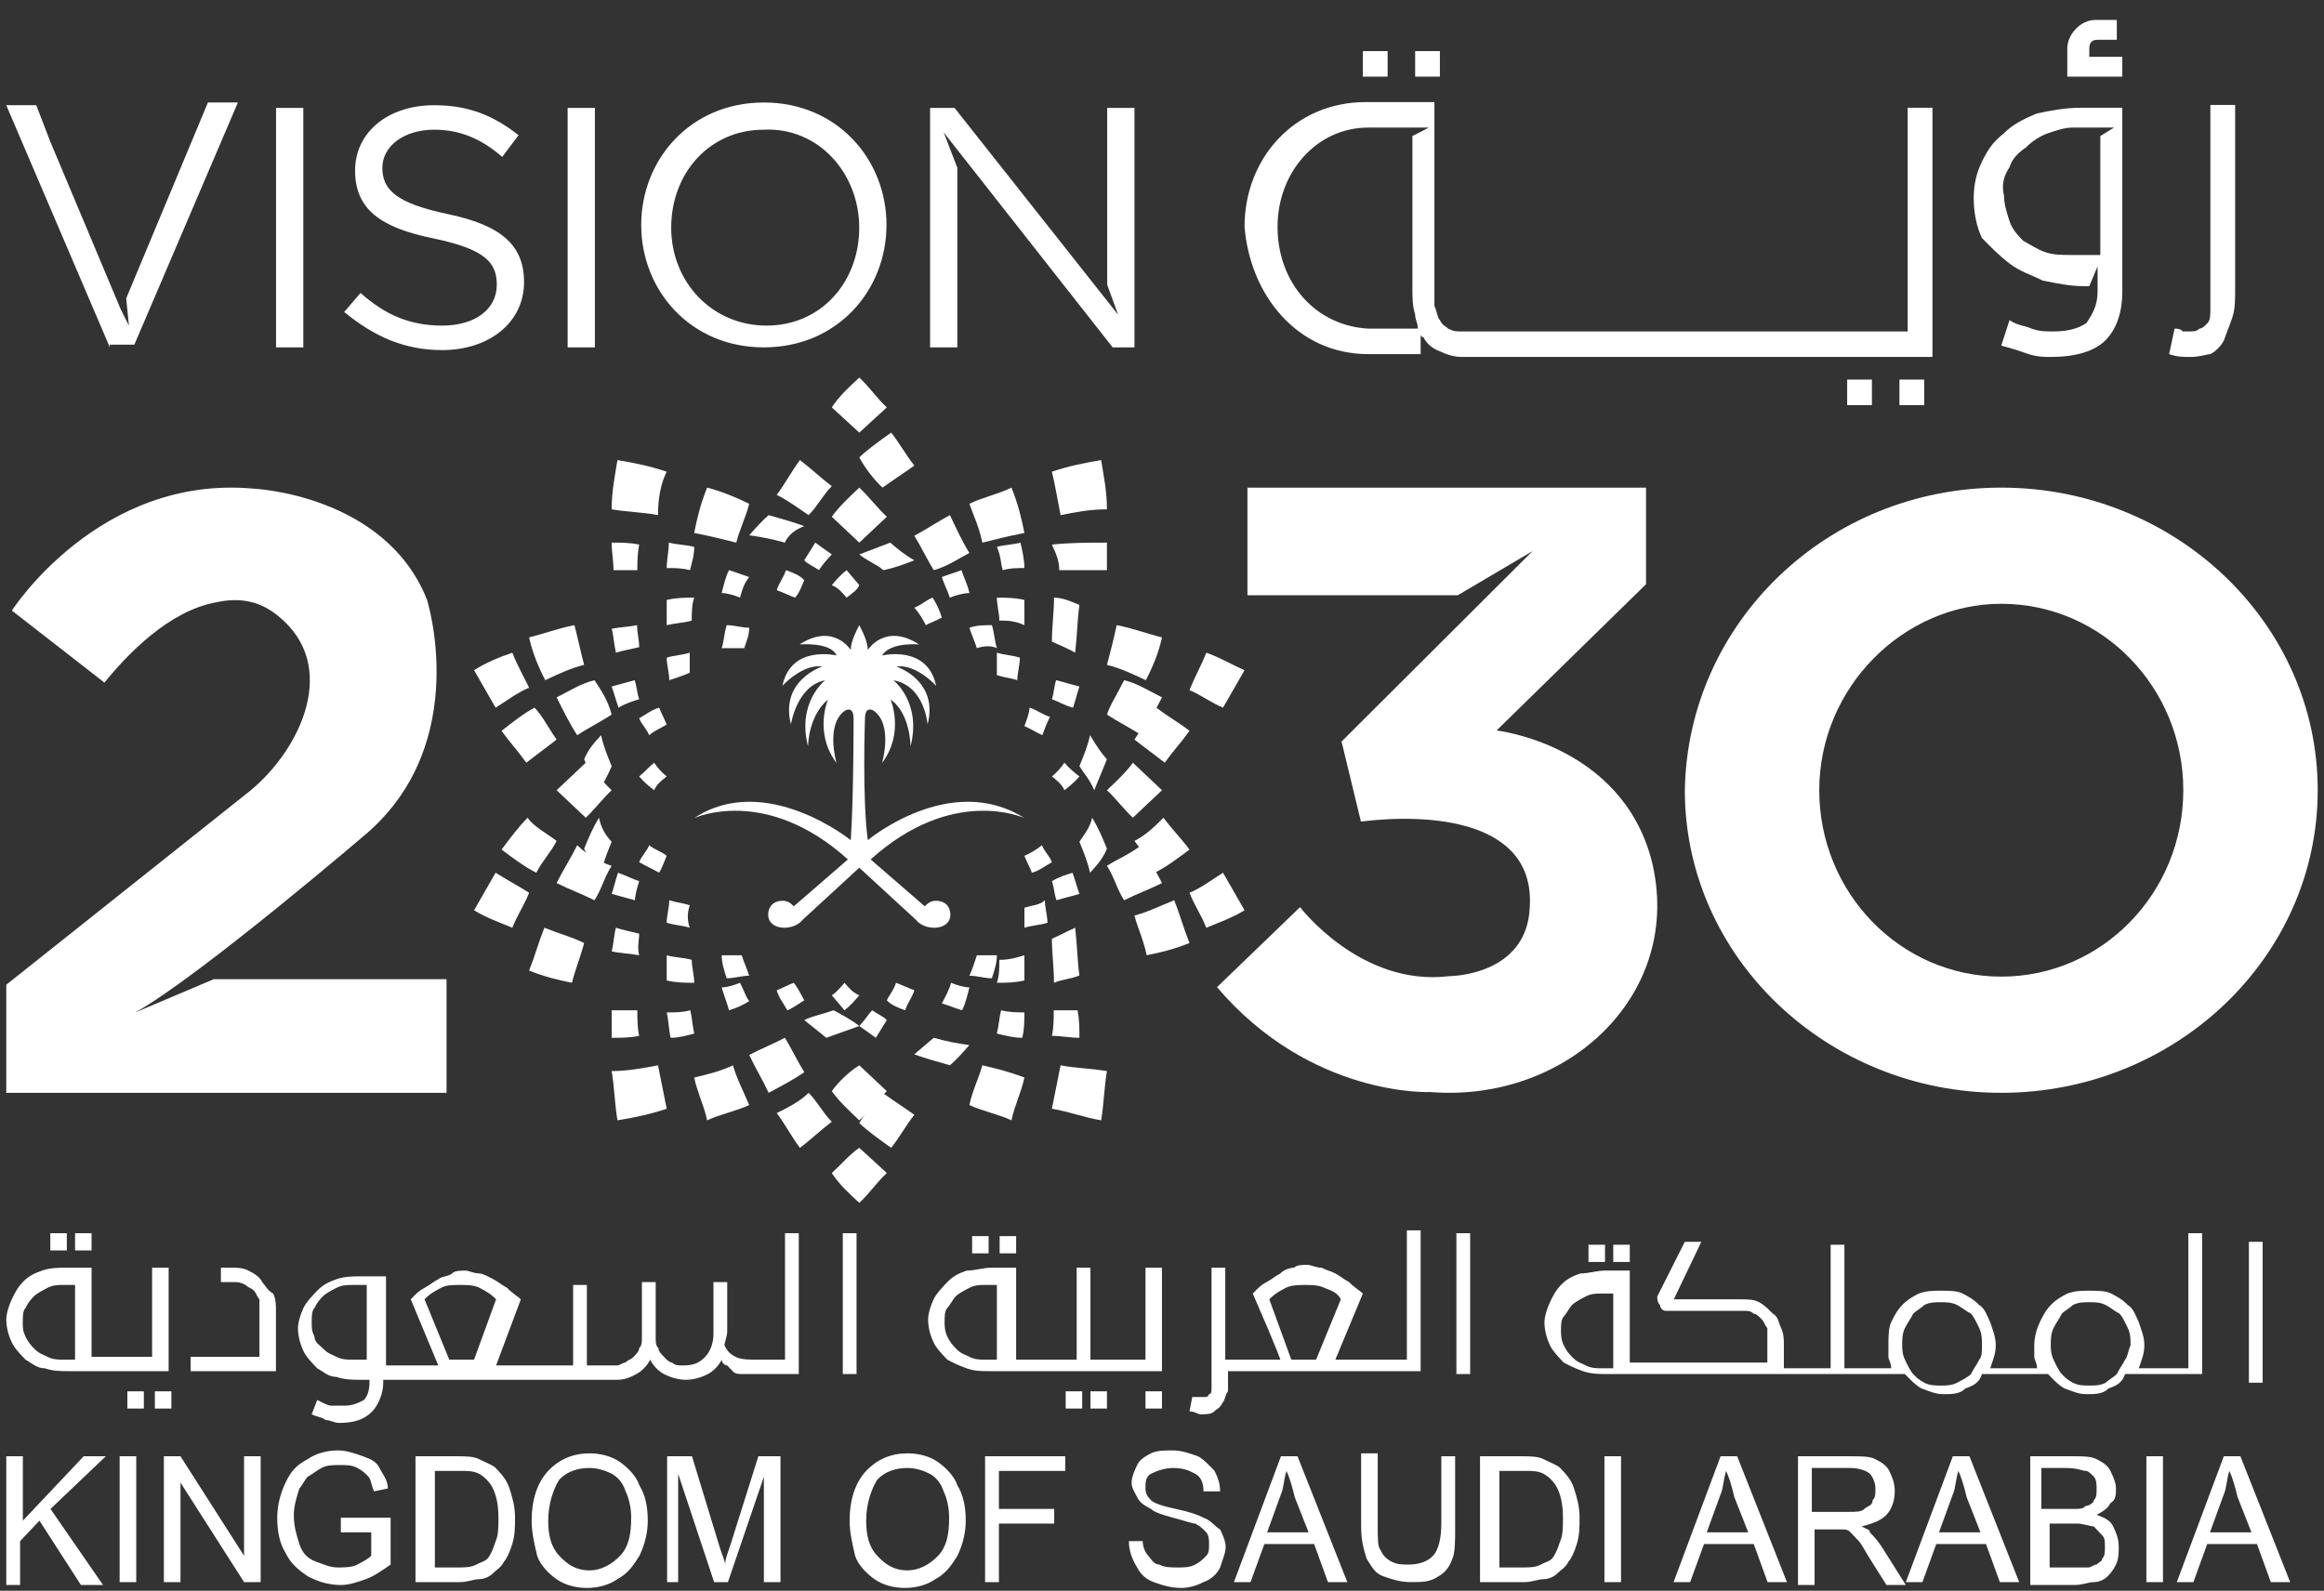 <svg width="111" height="76" viewBox="0 0 111 76" fill="none" xmlns="http://www.w3.org/2000/svg">
<rect x="0" y="0" width="111" height="76" fill="#333333" stroke="none"/>
<path fill-rule="evenodd" clip-rule="evenodd" d="M37.486 49.582C36.868 49.911 36.404 50.075 35.786 50.403C36.095 51.061 36.404 51.553 36.713 52.211C37.332 51.882 37.95 51.553 38.414 51.225C38.105 50.732 37.796 50.075 37.486 49.582Z" fill="white"/>
<path fill-rule="evenodd" clip-rule="evenodd" d="M4.988 32.613L0.568 29.171C0.568 29.171 4.72 22.682 12.086 23.344C12.086 23.344 18.381 23.609 20.391 28.641C20.391 28.641 22.534 35.394 17.578 39.764C17.578 39.764 9.542 46.649 6.461 48.371L10.211 46.782H21.328V52.211H0.3V47.047L11.952 37.778C14.363 35.791 16.238 31.819 13.292 29.435C12.488 28.773 11.551 28.509 10.345 28.773C8.068 29.171 6.059 31.289 4.988 32.613Z" fill="white"/>
<path fill-rule="evenodd" clip-rule="evenodd" d="M59.581 28.439V23.297H78.618V27.912L71.479 34.901C71.479 34.901 77.428 35.56 78.882 41.098C80.469 47.427 74.916 52.702 68.306 52.174C68.306 52.174 62.622 52.438 58.127 47.164L62.093 43.34C62.093 43.34 65.001 47.164 69.232 46.636C69.232 46.636 72.933 46.636 73.066 43.34C73.33 39.12 68.174 38.856 65.001 39.252L64.076 35.428L73.198 26.33L69.628 28.439H59.581Z" fill="white"/>
<path fill-rule="evenodd" clip-rule="evenodd" d="M95.586 23.297C103.879 23.297 110.7 29.751 110.7 37.754C110.7 45.757 103.879 52.211 95.586 52.211C87.294 52.211 80.472 45.757 80.472 37.754C80.606 29.751 87.294 23.297 95.586 23.297ZM95.586 28.847C100.401 28.847 104.28 32.849 104.28 37.754C104.28 42.659 100.401 46.66 95.586 46.66C90.771 46.66 86.892 42.659 86.892 37.754C86.892 32.849 90.905 28.847 95.586 28.847Z" fill="white"/>
<path fill-rule="evenodd" clip-rule="evenodd" d="M41.042 25.925C41.535 25.462 41.864 25.152 42.357 24.689C41.864 24.225 41.535 23.761 41.042 23.297C40.549 23.761 40.057 24.225 39.728 24.689C40.057 24.998 40.549 25.462 41.042 25.925Z" fill="white"/>
<path fill-rule="evenodd" clip-rule="evenodd" d="M41.042 20.669C41.52 20.23 41.879 19.902 42.357 19.464C41.879 19.026 41.52 18.478 41.042 18.04C40.564 18.478 40.087 18.916 39.728 19.464C40.206 19.902 40.564 20.23 41.042 20.669Z" fill="white"/>
<path fill-rule="evenodd" clip-rule="evenodd" d="M42.15 23.297C42.703 22.902 43.118 22.639 43.671 22.245C43.256 21.719 42.98 21.194 42.565 20.668C42.011 21.062 41.458 21.456 41.043 21.851C41.319 22.377 41.734 22.902 42.15 23.297Z" fill="white"/>
<path fill-rule="evenodd" clip-rule="evenodd" d="M45.362 28.553C45.268 28.225 45.08 27.896 44.986 27.568C45.268 27.458 45.644 27.349 45.925 27.239C46.019 27.568 46.207 27.896 46.301 28.334C46.019 28.334 45.644 28.444 45.362 28.553Z" fill="white"/>
<path fill-rule="evenodd" clip-rule="evenodd" d="M44.218 29.868C44.108 29.629 43.889 29.271 43.67 29.032C43.999 28.912 44.218 28.673 44.547 28.554C44.766 28.912 44.875 29.151 44.985 29.509C44.766 29.629 44.437 29.748 44.218 29.868Z" fill="white"/>
<path fill-rule="evenodd" clip-rule="evenodd" d="M44.598 27.239C44.289 26.747 43.98 26.089 43.67 25.596C44.289 25.268 44.753 24.939 45.371 24.611C45.681 25.268 45.99 25.925 46.299 26.418C45.681 26.747 45.217 27.075 44.598 27.239Z" fill="white"/>
<path fill-rule="evenodd" clip-rule="evenodd" d="M42.193 27.24C41.864 26.958 41.371 26.77 41.043 26.489C41.536 26.301 42.028 26.113 42.521 25.925C42.85 26.207 43.178 26.489 43.671 26.77C43.178 26.958 42.686 27.146 42.193 27.24Z" fill="white"/>
<path fill-rule="evenodd" clip-rule="evenodd" d="M38.621 24.611C39.036 24.196 39.313 23.643 39.728 23.227C39.175 22.812 38.76 22.398 38.206 21.982C37.791 22.536 37.514 23.089 37.099 23.643C37.653 23.919 38.206 24.334 38.621 24.611Z" fill="white"/>
<path fill-rule="evenodd" clip-rule="evenodd" d="M41.042 50.897C41.535 51.36 41.864 51.67 42.357 52.133C41.864 52.597 41.535 53.061 41.042 53.525C40.549 53.061 40.057 52.597 39.728 52.133C40.057 51.67 40.549 51.206 41.042 50.897Z" fill="white"/>
<path fill-rule="evenodd" clip-rule="evenodd" d="M41.042 54.839C41.52 55.277 41.879 55.606 42.357 56.044C41.879 56.482 41.52 57.03 41.042 57.468C40.564 57.03 40.087 56.592 39.728 56.044C40.206 55.606 40.564 55.168 41.042 54.839Z" fill="white"/>
<path fill-rule="evenodd" clip-rule="evenodd" d="M42.15 52.211C42.703 52.605 43.118 52.868 43.671 53.262C43.256 53.788 42.98 54.314 42.565 54.84C42.011 54.445 41.458 54.051 41.043 53.657C41.319 53.131 41.734 52.737 42.15 52.211Z" fill="white"/>
<path fill-rule="evenodd" clip-rule="evenodd" d="M38.621 52.211C39.036 52.626 39.313 53.179 39.728 53.594C39.175 54.009 38.76 54.424 38.206 54.84C37.791 54.286 37.514 53.733 37.099 53.179C37.653 52.903 38.206 52.626 38.621 52.211Z" fill="white"/>
<path fill-rule="evenodd" clip-rule="evenodd" d="M47.894 27.24C48.27 27.139 48.552 27.139 48.927 27.139C48.927 26.734 48.833 26.33 48.739 25.925C48.364 26.026 47.988 26.026 47.613 26.128C47.8 26.532 47.8 26.936 47.894 27.24Z" fill="white"/>
<path fill-rule="evenodd" clip-rule="evenodd" d="M50.656 24.611C51.348 24.473 52.04 24.334 52.87 24.334C52.87 23.504 52.731 22.812 52.593 21.982C51.763 22.121 51.071 22.259 50.241 22.536C50.38 23.089 50.518 23.919 50.656 24.611Z" fill="white"/>
<path fill-rule="evenodd" clip-rule="evenodd" d="M50.592 27.24H52.87V25.925C51.994 25.925 51.117 25.925 50.241 26.019C50.416 26.395 50.592 26.77 50.592 27.24Z" fill="white"/>
<path fill-rule="evenodd" clip-rule="evenodd" d="M50.241 30.657C50.241 29.956 50.342 29.255 50.342 28.554C50.747 28.554 51.151 28.729 51.556 28.904C51.454 29.605 51.454 30.306 51.353 31.182C51.05 31.007 50.646 30.832 50.241 30.657Z" fill="white"/>
<path fill-rule="evenodd" clip-rule="evenodd" d="M47.732 29.649C47.732 29.32 47.613 28.882 47.613 28.554C48.091 28.554 48.449 28.554 48.927 28.663V29.868C48.449 29.649 48.091 29.649 47.732 29.649Z" fill="white"/>
<path fill-rule="evenodd" clip-rule="evenodd" d="M46.658 30.968C46.539 30.601 46.419 30.357 46.3 29.99C46.658 29.868 47.017 29.868 47.375 29.868C47.495 30.235 47.495 30.601 47.614 30.968C47.375 30.846 47.017 30.846 46.658 30.968Z" fill="white"/>
<path fill-rule="evenodd" clip-rule="evenodd" d="M46.919 25.925C47.537 25.771 48.156 25.616 48.929 25.462C48.774 24.689 48.619 24.07 48.31 23.297C47.692 23.606 46.919 23.761 46.3 24.07C46.455 24.534 46.764 25.152 46.919 25.925Z" fill="white"/>
<path fill-rule="evenodd" clip-rule="evenodd" d="M32.971 48.268C33.065 48.672 33.065 48.976 33.158 49.38C32.783 49.481 32.407 49.582 32.032 49.582C31.938 49.178 31.938 48.774 31.844 48.369C32.314 48.369 32.595 48.369 32.971 48.268Z" fill="white"/>
<path fill-rule="evenodd" clip-rule="evenodd" d="M33.039 45.859C33.039 46.187 33.158 46.625 33.158 46.954C32.681 46.954 32.322 46.954 31.844 46.844V45.64C32.203 45.749 32.681 45.749 33.039 45.859Z" fill="white"/>
<path fill-rule="evenodd" clip-rule="evenodd" d="M31.428 50.897C31.567 51.588 31.705 52.28 31.843 52.972C31.013 53.248 30.321 53.387 29.491 53.525C29.353 52.695 29.353 52.003 29.215 51.173C29.906 51.173 30.736 51.035 31.428 50.897Z" fill="white"/>
<path fill-rule="evenodd" clip-rule="evenodd" d="M35.011 50.897C35.166 51.481 35.475 52.065 35.784 52.795C35.166 53.087 34.393 53.233 33.774 53.525C33.62 52.795 33.31 52.211 33.156 51.481C33.774 51.335 34.393 51.188 35.011 50.897Z" fill="white"/>
<path fill-rule="evenodd" clip-rule="evenodd" d="M39.816 48.268C39.291 48.456 38.765 48.55 38.414 48.737C38.765 49.019 39.115 49.301 39.466 49.582C39.991 49.395 40.517 49.207 41.043 49.019C40.692 48.737 40.167 48.456 39.816 48.268Z" fill="white"/>
<path fill-rule="evenodd" clip-rule="evenodd" d="M37.908 46.954C37.605 47.073 37.403 47.193 37.099 47.312C37.2 47.67 37.403 47.909 37.605 48.268C37.908 48.148 38.211 47.909 38.414 47.79C38.211 47.431 38.11 47.193 37.908 46.954Z" fill="white"/>
<path fill-rule="evenodd" clip-rule="evenodd" d="M35.346 46.954C35.083 47.063 34.733 47.173 34.47 47.173C34.557 47.501 34.733 47.939 34.82 48.268C35.171 48.158 35.434 48.049 35.784 47.83C35.609 47.611 35.521 47.282 35.346 46.954Z" fill="white"/>
<path fill-rule="evenodd" clip-rule="evenodd" d="M35.426 45.639H34.47C34.47 46.006 34.589 46.372 34.709 46.739C35.067 46.739 35.426 46.617 35.784 46.617C35.664 46.25 35.545 46.006 35.426 45.639Z" fill="white"/>
<path fill-rule="evenodd" clip-rule="evenodd" d="M30.441 48.268C30.441 48.644 30.441 49.113 30.529 49.489C30.091 49.582 29.653 49.582 29.215 49.582V48.268C29.653 48.268 30.003 48.268 30.441 48.268Z" fill="white"/>
<path fill-rule="evenodd" clip-rule="evenodd" d="M52.871 34.14C53.364 34.468 54.021 34.797 54.514 35.126C54.843 34.468 55.171 33.976 55.5 33.319C54.843 32.99 54.35 32.661 53.693 32.497C53.364 33.154 53.035 33.647 52.871 34.14Z" fill="white"/>
<path fill-rule="evenodd" clip-rule="evenodd" d="M47.613 32.257C47.979 32.377 48.224 32.377 48.59 32.496C48.59 32.138 48.712 31.779 48.712 31.421C48.346 31.302 47.979 31.302 47.613 31.182V32.257Z" fill="white"/>
<path fill-rule="evenodd" clip-rule="evenodd" d="M50.241 33.407C50.544 33.508 50.848 33.71 51.252 33.811C51.353 33.508 51.454 33.103 51.556 32.8C51.151 32.699 50.848 32.598 50.443 32.497C50.342 32.8 50.342 33.103 50.241 33.407Z" fill="white"/>
<path fill-rule="evenodd" clip-rule="evenodd" d="M56.815 32.975C57.386 33.214 57.843 33.572 58.414 33.811C58.757 33.214 59.1 32.616 59.443 32.019C58.872 31.78 58.3 31.422 57.614 31.183C57.386 31.78 57.043 32.377 56.815 32.975Z" fill="white"/>
<path fill-rule="evenodd" clip-rule="evenodd" d="M54.185 35.333C54.711 35.748 55.105 36.025 55.63 36.44C56.025 35.886 56.419 35.471 56.813 34.918C56.288 34.503 55.762 34.226 55.236 33.811C54.842 34.364 54.448 34.918 54.185 35.333Z" fill="white"/>
<path fill-rule="evenodd" clip-rule="evenodd" d="M52.871 31.767C53.49 31.913 54.108 32.205 54.727 32.497C55.036 31.913 55.345 31.182 55.5 30.452C54.881 30.306 54.108 30.014 53.335 29.868C53.18 30.598 53.026 31.182 52.871 31.767Z" fill="white"/>
<path fill-rule="evenodd" clip-rule="evenodd" d="M29.213 41.368C28.885 41.861 28.721 42.518 28.392 43.011C27.735 42.682 27.242 42.518 26.585 42.189C26.913 41.532 27.242 41.039 27.571 40.382C28.064 40.875 28.721 41.204 29.213 41.368Z" fill="white"/>
<path fill-rule="evenodd" clip-rule="evenodd" d="M31.842 37.097C31.603 37.284 31.364 37.472 31.244 37.754C31.005 37.566 30.766 37.378 30.527 37.097C30.766 36.909 31.005 36.627 31.244 36.44C31.364 36.627 31.603 36.909 31.842 37.097Z" fill="white"/>
<path fill-rule="evenodd" clip-rule="evenodd" d="M29.215 40.218C29.013 40.711 28.811 41.204 28.71 41.697C28.406 41.368 28.103 41.04 27.901 40.547C28.103 40.054 28.305 39.561 28.609 39.068C28.71 39.561 28.912 39.89 29.215 40.218Z" fill="white"/>
<path fill-rule="evenodd" clip-rule="evenodd" d="M25.271 42.652C25.043 43.249 24.7 43.727 24.471 44.325C23.9 44.086 23.214 43.847 22.643 43.489C22.985 42.891 23.328 42.294 23.671 41.696C24.243 42.055 24.7 42.294 25.271 42.652Z" fill="white"/>
<path fill-rule="evenodd" clip-rule="evenodd" d="M27.899 45.055C27.753 45.639 27.461 46.37 27.315 46.954C26.585 46.808 26.001 46.662 25.271 46.37C25.563 45.639 25.709 45.055 26.001 44.325C26.731 44.617 27.315 44.763 27.899 45.055Z" fill="white"/>
<path fill-rule="evenodd" clip-rule="evenodd" d="M32.944 43.25C32.577 43.13 32.333 43.13 31.966 43.011C31.966 43.369 31.844 43.728 31.844 44.086C32.211 44.206 32.577 44.206 32.944 44.325C32.821 43.967 32.821 43.608 32.944 43.25Z" fill="white"/>
<path fill-rule="evenodd" clip-rule="evenodd" d="M30.529 44.607C30.125 44.513 29.72 44.419 29.417 44.325C29.316 44.701 29.316 45.076 29.215 45.452C29.619 45.546 30.023 45.546 30.529 45.639C30.428 45.264 30.529 44.889 30.529 44.607Z" fill="white"/>
<path fill-rule="evenodd" clip-rule="evenodd" d="M30.529 42.101C30.226 42 29.821 41.798 29.518 41.697C29.417 42 29.316 42.404 29.215 42.708C29.619 42.809 29.922 42.91 30.327 43.011C30.327 42.809 30.428 42.404 30.529 42.101Z" fill="white"/>
<path fill-rule="evenodd" clip-rule="evenodd" d="M31.842 40.888C31.603 40.686 31.244 40.584 31.005 40.382C30.886 40.686 30.647 40.888 30.527 41.191C30.886 41.393 31.125 41.494 31.483 41.697C31.603 41.494 31.722 41.191 31.842 40.888Z" fill="white"/>
<path fill-rule="evenodd" clip-rule="evenodd" d="M26.585 40.175C26.308 40.728 25.893 41.143 25.616 41.696C25.063 41.42 24.51 41.005 23.956 40.59C24.371 40.036 24.786 39.483 25.201 39.068C25.478 39.483 26.032 39.76 26.585 40.175Z" fill="white"/>
<path fill-rule="evenodd" clip-rule="evenodd" d="M52.871 41.368C53.2 41.861 53.364 42.518 53.693 43.011C54.35 42.682 54.843 42.518 55.5 42.189C55.171 41.532 54.843 41.039 54.514 40.382C53.857 40.875 53.364 41.039 52.871 41.368Z" fill="white"/>
<path fill-rule="evenodd" clip-rule="evenodd" d="M51.556 36.604C51.758 36.933 52.062 37.261 52.264 37.754C52.466 37.261 52.668 36.768 52.87 36.276C52.567 35.947 52.365 35.618 52.062 35.126C51.961 35.618 51.758 36.111 51.556 36.604Z" fill="white"/>
<path fill-rule="evenodd" clip-rule="evenodd" d="M50.241 37.097C50.48 37.284 50.719 37.472 50.839 37.754C51.078 37.566 51.316 37.378 51.556 37.097C51.316 36.909 51.078 36.721 50.839 36.44C50.719 36.627 50.48 36.909 50.241 37.097Z" fill="white"/>
<path fill-rule="evenodd" clip-rule="evenodd" d="M52.871 37.754C53.335 38.192 53.644 38.63 54.108 39.068C54.572 38.63 55.036 38.192 55.5 37.754C55.036 37.316 54.572 36.877 54.108 36.44C53.799 36.877 53.335 37.316 52.871 37.754Z" fill="white"/>
<path fill-rule="evenodd" clip-rule="evenodd" d="M51.556 40.218C51.758 40.711 51.961 41.204 52.062 41.697C52.365 41.368 52.668 41.04 52.87 40.547C52.668 40.054 52.466 39.561 52.163 39.068C52.062 39.561 51.758 39.89 51.556 40.218Z" fill="white"/>
<path fill-rule="evenodd" clip-rule="evenodd" d="M56.815 42.653C57.043 43.25 57.386 43.728 57.614 44.325C58.186 44.086 58.872 43.847 59.443 43.489C59.1 42.892 58.757 42.294 58.414 41.697C57.843 42.055 57.386 42.414 56.815 42.653Z" fill="white"/>
<path fill-rule="evenodd" clip-rule="evenodd" d="M48.929 34.687C49.173 34.797 49.539 35.016 49.784 35.125C49.906 34.797 50.028 34.468 50.15 34.249C49.784 34.14 49.539 33.921 49.173 33.811C49.173 34.03 49.051 34.359 48.929 34.687Z" fill="white"/>
<path fill-rule="evenodd" clip-rule="evenodd" d="M54.185 43.741C54.331 44.325 54.623 44.909 54.769 45.639C55.499 45.493 56.083 45.347 56.813 45.055C56.521 44.325 56.375 43.741 56.083 43.011C55.353 43.303 54.769 43.595 54.185 43.741Z" fill="white"/>
<path fill-rule="evenodd" clip-rule="evenodd" d="M54.185 40.175C54.6 40.728 54.877 41.143 55.153 41.696C55.707 41.42 56.26 41.005 56.813 40.59C56.398 40.036 55.983 39.621 55.568 39.068C55.153 39.483 54.738 39.898 54.185 40.175Z" fill="white"/>
<path fill-rule="evenodd" clip-rule="evenodd" d="M29.213 34.14C28.721 34.468 28.064 34.797 27.571 35.126C27.242 34.633 26.913 33.976 26.585 33.319C27.242 32.99 27.735 32.661 28.392 32.497C28.721 32.99 29.049 33.483 29.213 34.14Z" fill="white"/>
<path fill-rule="evenodd" clip-rule="evenodd" d="M25.271 32.855C24.7 33.094 24.243 33.453 23.671 33.811C23.328 33.214 22.985 32.616 22.643 32.019C23.214 31.66 23.785 31.422 24.471 31.183C24.7 31.78 25.043 32.377 25.271 32.855Z" fill="white"/>
<path fill-rule="evenodd" clip-rule="evenodd" d="M26.585 35.333C26.059 35.748 25.665 36.025 25.139 36.44C24.745 35.886 24.351 35.471 23.956 34.918C24.482 34.503 25.008 34.088 25.533 33.811C25.928 34.226 26.191 34.779 26.585 35.333Z" fill="white"/>
<path fill-rule="evenodd" clip-rule="evenodd" d="M29.213 37.754C28.75 37.316 28.44 36.877 27.977 36.44C27.513 36.877 27.049 37.316 26.585 37.754C27.049 38.192 27.513 38.63 27.977 39.068C28.44 38.63 28.75 38.192 29.213 37.754Z" fill="white"/>
<path fill-rule="evenodd" clip-rule="evenodd" d="M29.215 36.604C29.013 36.111 28.811 35.618 28.71 35.126C28.406 35.454 28.103 35.783 27.901 36.276C28.103 36.768 28.305 37.261 28.609 37.754C28.811 37.425 29.013 37.097 29.215 36.604Z" fill="white"/>
<path fill-rule="evenodd" clip-rule="evenodd" d="M27.899 31.766C27.281 31.912 26.663 32.204 26.044 32.496C25.735 31.912 25.426 31.182 25.271 30.452C25.89 30.306 26.663 30.014 27.436 29.868C27.59 30.452 27.745 31.182 27.899 31.766Z" fill="white"/>
<path fill-rule="evenodd" clip-rule="evenodd" d="M47.815 48.268C47.714 48.672 47.714 48.976 47.613 49.38C48.017 49.481 48.422 49.582 48.826 49.582C48.927 49.178 48.927 48.774 48.927 48.369C48.624 48.369 48.219 48.369 47.815 48.268Z" fill="white"/>
<path fill-rule="evenodd" clip-rule="evenodd" d="M50.241 42.101C50.351 42.404 50.351 42.708 50.46 43.011C50.789 42.91 51.227 42.809 51.556 42.708C51.446 42.404 51.336 42 51.227 41.697C50.898 41.798 50.57 41.899 50.241 42.101Z" fill="white"/>
<path fill-rule="evenodd" clip-rule="evenodd" d="M48.929 43.369V44.325C49.295 44.206 49.662 44.206 50.028 44.086C50.028 43.728 49.906 43.369 49.906 43.011C49.662 43.25 49.295 43.25 48.929 43.369Z" fill="white"/>
<path fill-rule="evenodd" clip-rule="evenodd" d="M50.241 44.851C50.241 45.552 50.342 46.253 50.342 46.954C50.747 46.779 51.151 46.779 51.556 46.603C51.454 45.902 51.454 45.201 51.353 44.325C50.949 44.5 50.646 44.676 50.241 44.851Z" fill="white"/>
<path fill-rule="evenodd" clip-rule="evenodd" d="M47.732 45.858C47.732 46.187 47.732 46.625 47.613 46.953C48.091 46.953 48.449 46.953 48.927 46.844V45.639C48.569 45.749 48.21 45.858 47.732 45.858Z" fill="white"/>
<path fill-rule="evenodd" clip-rule="evenodd" d="M50.656 50.897C50.518 51.588 50.38 52.28 50.241 52.972C51.071 53.11 51.763 53.387 52.593 53.525C52.731 52.695 52.731 52.003 52.87 51.173C52.04 51.035 51.348 51.035 50.656 50.897Z" fill="white"/>
<path fill-rule="evenodd" clip-rule="evenodd" d="M48.929 40.888C49.048 41.191 49.168 41.393 49.287 41.697C49.646 41.596 49.885 41.393 50.243 41.191C50.123 40.888 49.885 40.686 49.765 40.382C49.526 40.584 49.168 40.787 48.929 40.888Z" fill="white"/>
<path fill-rule="evenodd" clip-rule="evenodd" d="M46.919 50.897C46.764 51.481 46.455 52.065 46.3 52.795C46.919 53.087 47.692 53.233 48.31 53.525C48.465 52.795 48.774 52.211 48.929 51.481C48.156 51.188 47.537 51.042 46.919 50.897Z" fill="white"/>
<path fill-rule="evenodd" clip-rule="evenodd" d="M41.656 48.268C41.919 48.456 42.182 48.55 42.357 48.737C42.182 49.019 42.007 49.301 41.831 49.582C41.568 49.395 41.306 49.207 41.043 49.019C41.306 48.737 41.481 48.456 41.656 48.268Z" fill="white"/>
<path fill-rule="evenodd" clip-rule="evenodd" d="M42.796 46.954C43.124 47.074 43.343 47.193 43.672 47.312C43.562 47.671 43.343 47.91 43.234 48.268C42.905 48.149 42.577 48.029 42.358 47.791C42.467 47.551 42.686 47.312 42.796 46.954Z" fill="white"/>
<path fill-rule="evenodd" clip-rule="evenodd" d="M44.598 49.582C45.217 49.757 45.681 49.845 46.299 49.932C45.99 50.283 45.681 50.633 45.371 50.896C44.753 50.721 44.134 50.546 43.67 50.371C43.98 50.108 44.289 49.845 44.598 49.582Z" fill="white"/>
<path fill-rule="evenodd" clip-rule="evenodd" d="M45.424 46.954C45.687 47.063 46.038 47.173 46.301 47.173C46.213 47.501 46.125 47.939 45.95 48.268C45.6 48.158 45.337 48.049 44.986 47.939C45.162 47.611 45.337 47.282 45.424 46.954Z" fill="white"/>
<path fill-rule="evenodd" clip-rule="evenodd" d="M40.335 46.954C40.537 47.193 40.739 47.431 41.042 47.551C40.84 47.79 40.638 48.029 40.335 48.268C40.132 48.029 39.93 47.79 39.728 47.551C39.93 47.431 40.132 47.193 40.335 46.954Z" fill="white"/>
<path fill-rule="evenodd" clip-rule="evenodd" d="M46.658 45.64H47.614C47.614 46.006 47.495 46.373 47.375 46.739C47.017 46.739 46.658 46.617 46.3 46.617C46.419 46.373 46.539 46.006 46.658 45.64Z" fill="white"/>
<path fill-rule="evenodd" clip-rule="evenodd" d="M50.329 48.268C50.329 48.644 50.329 49.113 50.241 49.489C50.679 49.489 51.117 49.582 51.556 49.582C51.556 49.113 51.556 48.737 51.468 48.268C51.117 48.268 50.679 48.268 50.329 48.268Z" fill="white"/>
<path fill-rule="evenodd" clip-rule="evenodd" d="M32.956 27.24C32.552 27.139 32.249 27.139 31.844 27.139C31.844 26.734 31.945 26.33 31.945 25.925C32.35 26.026 32.754 26.026 33.158 26.128C33.158 26.532 33.057 26.835 32.956 27.24Z" fill="white"/>
<path fill-rule="evenodd" clip-rule="evenodd" d="M39.115 27.24C38.852 27.052 38.59 26.958 38.414 26.77C38.59 26.489 38.765 26.207 38.94 25.925C39.203 26.113 39.466 26.301 39.729 26.489C39.553 26.676 39.291 26.958 39.115 27.24Z" fill="white"/>
<path fill-rule="evenodd" clip-rule="evenodd" d="M37.975 28.554C37.647 28.434 37.428 28.315 37.099 28.196C37.209 27.837 37.428 27.598 37.538 27.24C37.866 27.359 38.195 27.479 38.414 27.718C38.304 27.957 38.195 28.315 37.975 28.554Z" fill="white"/>
<path fill-rule="evenodd" clip-rule="evenodd" d="M37.486 25.925C36.868 25.75 36.404 25.662 35.786 25.575C36.095 25.224 36.404 24.874 36.713 24.611C37.332 24.786 37.95 24.961 38.414 25.137C37.95 25.312 37.641 25.575 37.486 25.925Z" fill="white"/>
<path fill-rule="evenodd" clip-rule="evenodd" d="M35.346 28.553C35.083 28.444 34.733 28.334 34.47 28.334C34.557 28.006 34.645 27.568 34.82 27.239C35.171 27.349 35.434 27.458 35.784 27.568C35.521 27.896 35.434 28.225 35.346 28.553Z" fill="white"/>
<path fill-rule="evenodd" clip-rule="evenodd" d="M31.428 24.611C30.736 24.473 30.045 24.473 29.215 24.334C29.215 23.504 29.353 22.812 29.491 21.982C30.321 22.121 31.013 22.259 31.843 22.536C31.567 23.089 31.428 23.781 31.428 24.611Z" fill="white"/>
<path fill-rule="evenodd" clip-rule="evenodd" d="M40.436 28.553C40.233 28.315 40.031 28.076 39.728 27.956C39.93 27.717 40.132 27.478 40.436 27.239C40.638 27.478 40.84 27.717 41.042 27.956C40.941 28.195 40.739 28.315 40.436 28.553Z" fill="white"/>
<path fill-rule="evenodd" clip-rule="evenodd" d="M30.441 27.24H29.302C29.302 26.77 29.215 26.395 29.215 25.925C29.653 25.925 30.091 25.925 30.529 26.019C30.441 26.489 30.441 26.864 30.441 27.24Z" fill="white"/>
<path fill-rule="evenodd" clip-rule="evenodd" d="M30.529 33.407C30.419 33.103 30.419 32.8 30.31 32.497C29.981 32.598 29.543 32.699 29.215 32.8C29.324 33.103 29.434 33.508 29.543 33.811C29.872 33.609 30.2 33.508 30.529 33.407Z" fill="white"/>
<path fill-rule="evenodd" clip-rule="evenodd" d="M32.944 32.138V31.183C32.577 31.302 32.211 31.302 31.844 31.422C31.844 31.78 31.966 32.138 31.966 32.497C32.333 32.377 32.699 32.258 32.944 32.138Z" fill="white"/>
<path fill-rule="evenodd" clip-rule="evenodd" d="M30.529 30.919C30.529 30.569 30.428 30.218 30.428 29.868C30.023 29.955 29.619 29.955 29.215 30.043C29.316 30.393 29.316 30.744 29.417 31.182C29.72 31.094 30.125 31.007 30.529 30.919Z" fill="white"/>
<path fill-rule="evenodd" clip-rule="evenodd" d="M33.039 29.649C33.039 29.32 33.039 28.882 33.158 28.554C32.681 28.554 32.322 28.554 31.844 28.663V29.868C32.322 29.759 32.681 29.759 33.039 29.649Z" fill="white"/>
<path fill-rule="evenodd" clip-rule="evenodd" d="M31.842 34.62C31.722 34.316 31.603 34.114 31.483 33.811C31.125 33.912 30.886 34.114 30.527 34.316C30.647 34.62 30.886 34.822 31.005 35.125C31.244 34.923 31.483 34.822 31.842 34.62Z" fill="white"/>
<path fill-rule="evenodd" clip-rule="evenodd" d="M35.545 30.968C35.664 30.601 35.784 30.357 35.784 29.99C35.426 29.99 35.067 29.868 34.709 29.868C34.589 30.235 34.589 30.601 34.47 30.968C34.828 30.968 35.187 30.968 35.545 30.968Z" fill="white"/>
<path fill-rule="evenodd" clip-rule="evenodd" d="M35.166 25.925C34.547 25.771 33.929 25.616 33.156 25.462C33.31 24.689 33.465 24.07 33.774 23.297C34.393 23.451 35.166 23.761 35.784 24.07C35.63 24.689 35.32 25.307 35.166 25.925Z" fill="white"/>
<path fill-rule="evenodd" clip-rule="evenodd" d="M0.3 75.588V69.576H1.092V72.651L3.998 69.576H5.054L2.413 72.092L4.922 75.727H3.866L1.885 72.651L0.96 73.63V75.727H0.3V75.588ZM103.97 75.588L106.215 69.576H107.007L109.384 75.588H108.46L107.799 73.77H105.422L104.762 75.588H103.97ZM105.554 73.211H107.535L106.875 71.533C106.743 70.974 106.611 70.554 106.479 70.275C106.347 70.694 106.347 71.114 106.215 71.393L105.554 73.211ZM102.517 69.576H103.309V75.588H102.517V69.576ZM96.97 75.588V69.576H99.083C99.479 69.576 99.876 69.576 100.14 69.715C100.404 69.855 100.668 69.995 100.8 70.275C100.932 70.554 101.064 70.834 101.064 71.114C101.064 71.393 101.064 71.673 100.8 71.813C100.668 72.092 100.404 72.232 100.14 72.372C100.536 72.512 100.8 72.651 100.932 72.931C101.064 73.211 101.196 73.49 101.196 73.91C101.196 74.189 101.196 74.469 101.064 74.749C100.932 75.028 100.8 75.168 100.668 75.308C100.536 75.448 100.272 75.588 100.008 75.588C99.744 75.588 99.479 75.727 99.083 75.727H96.97V75.588ZM97.763 72.092H98.951C99.347 72.092 99.479 72.092 99.612 71.952C99.744 71.952 100.008 71.813 100.008 71.673C100.14 71.533 100.14 71.393 100.14 71.114C100.14 70.974 100.14 70.694 100.008 70.554C99.876 70.414 99.744 70.275 99.612 70.275C99.479 70.275 99.215 70.135 98.687 70.135H97.499V72.092H97.763ZM97.763 74.888H99.215H99.744C99.876 74.888 100.008 74.749 100.14 74.749C100.272 74.609 100.404 74.609 100.404 74.469C100.536 74.329 100.536 74.189 100.536 73.91C100.536 73.63 100.536 73.49 100.404 73.351C100.272 73.211 100.14 73.071 100.008 72.931C99.876 72.931 99.479 72.791 99.215 72.791H97.895V74.888H97.763ZM91.027 75.588L93.272 69.576H94.065L96.442 75.588H95.517L94.857 73.77H92.48L91.82 75.588H91.027ZM92.612 73.211H94.593L93.933 71.533C93.801 70.974 93.669 70.554 93.537 70.275C93.404 70.694 93.404 71.114 93.272 71.393L92.612 73.211ZM85.877 75.588V69.576H88.386C88.914 69.576 89.311 69.576 89.575 69.715C89.839 69.855 90.103 69.995 90.235 70.275C90.367 70.554 90.499 70.834 90.499 71.253C90.499 71.673 90.367 72.092 90.103 72.372C89.839 72.651 89.443 72.791 88.914 72.931C89.178 73.071 89.311 73.071 89.311 73.211C89.575 73.49 89.707 73.63 89.971 74.05L91.027 75.727H90.103L89.311 74.469C89.046 74.05 88.914 73.77 88.782 73.63C88.65 73.49 88.518 73.351 88.386 73.211C88.254 73.071 88.122 73.071 87.99 73.071H87.594H86.669V75.727H85.877V75.588ZM86.669 72.232H88.254C88.65 72.232 88.914 72.232 89.046 72.092C89.178 71.952 89.443 71.952 89.443 71.673C89.575 71.533 89.575 71.393 89.575 71.114C89.575 70.834 89.443 70.554 89.311 70.414C89.178 70.275 88.782 70.135 88.386 70.135H86.537V72.232H86.669ZM79.934 75.588L82.179 69.576H82.972L85.349 75.588H84.424L83.764 73.77H81.387L80.726 75.588H79.934ZM81.519 73.211H83.5L82.839 71.533C82.707 70.974 82.575 70.554 82.443 70.275C82.311 70.694 82.311 71.114 82.179 71.393L81.519 73.211ZM76.632 69.576H77.425V75.588H76.632V69.576ZM70.69 75.588V69.576H72.671C73.067 69.576 73.463 69.576 73.727 69.715C73.991 69.855 74.387 69.995 74.519 70.135C74.784 70.414 75.048 70.694 75.18 71.114C75.312 71.533 75.444 71.952 75.444 72.512C75.444 72.931 75.444 73.351 75.312 73.77C75.18 74.189 75.048 74.469 74.916 74.609C74.784 74.888 74.519 75.028 74.387 75.168C74.255 75.308 73.991 75.448 73.727 75.448C73.463 75.448 73.199 75.588 72.803 75.588H70.69ZM71.482 74.888H72.671C73.067 74.888 73.331 74.888 73.595 74.749C73.859 74.609 73.991 74.609 74.123 74.469C74.255 74.329 74.387 74.05 74.519 73.63C74.651 73.351 74.651 72.931 74.651 72.512C74.651 71.813 74.519 71.393 74.387 71.114C74.255 70.834 73.991 70.554 73.727 70.414C73.463 70.275 73.199 70.275 72.803 70.275H71.614V74.888H71.482ZM68.709 69.576H69.501V73.071C69.501 73.63 69.501 74.189 69.369 74.469C69.237 74.888 68.973 75.168 68.709 75.308C68.312 75.588 67.916 75.588 67.388 75.588C66.86 75.588 66.464 75.448 66.067 75.308C65.671 75.168 65.539 74.888 65.275 74.469C65.143 74.05 65.011 73.63 65.011 72.931V69.436H65.803V72.931C65.803 73.49 65.803 73.91 65.935 74.05C66.067 74.329 66.2 74.469 66.464 74.609C66.728 74.749 66.992 74.749 67.256 74.749C67.784 74.749 68.18 74.609 68.445 74.329C68.709 74.05 68.841 73.49 68.841 72.791V69.576H68.709ZM58.936 75.588L61.181 69.576H61.973L64.351 75.588H63.426L62.766 73.77H60.389L59.728 75.588H58.936ZM60.521 73.211H62.502L61.841 71.533C61.709 70.974 61.577 70.554 61.445 70.275C61.313 70.694 61.313 71.114 61.181 71.393L60.521 73.211ZM53.918 73.63H54.578C54.578 73.91 54.71 74.189 54.842 74.329C54.974 74.469 55.106 74.749 55.37 74.749C55.634 74.888 55.898 74.888 56.295 74.888C56.559 74.888 56.823 74.888 57.087 74.749C57.351 74.609 57.483 74.469 57.615 74.329C57.747 74.189 57.747 74.05 57.747 73.77C57.747 73.63 57.747 73.351 57.615 73.211C57.483 73.071 57.351 72.931 57.087 72.791C56.955 72.791 56.559 72.651 56.031 72.512C55.502 72.372 55.106 72.232 54.974 72.092C54.71 71.952 54.446 71.813 54.314 71.533C54.182 71.253 54.05 71.114 54.05 70.834C54.05 70.554 54.182 70.275 54.314 69.995C54.446 69.715 54.71 69.576 54.974 69.436C55.238 69.296 55.634 69.296 56.031 69.296C56.427 69.296 56.823 69.436 57.219 69.576C57.483 69.715 57.747 69.995 58.011 70.275C58.144 70.554 58.276 70.834 58.276 71.253H57.483C57.483 70.834 57.351 70.554 57.087 70.414C56.823 70.275 56.559 70.135 56.031 70.135C55.634 70.135 55.238 70.275 54.974 70.414C54.71 70.554 54.71 70.834 54.71 71.114C54.71 71.393 54.842 71.533 54.974 71.673C55.106 71.813 55.502 71.952 56.163 72.092C56.823 72.232 57.219 72.372 57.483 72.512C57.88 72.651 58.011 72.931 58.276 73.071C58.408 73.351 58.54 73.63 58.54 73.91C58.54 74.189 58.408 74.469 58.276 74.888C58.144 75.168 57.88 75.448 57.483 75.588C57.219 75.727 56.823 75.867 56.427 75.867C55.898 75.867 55.502 75.727 55.106 75.588C54.71 75.448 54.446 75.168 54.314 74.888C54.05 74.469 53.918 74.05 53.918 73.63ZM47.05 75.588V69.576H50.88V70.275H47.711V72.092H50.352V72.791H47.711V75.588H47.05ZM40.579 72.651C40.579 71.673 40.843 70.834 41.371 70.275C41.9 69.715 42.56 69.436 43.352 69.436C43.881 69.436 44.409 69.576 44.805 69.855C45.201 70.135 45.598 70.554 45.73 70.974C45.994 71.393 46.126 71.952 46.126 72.651C46.126 73.211 45.994 73.77 45.73 74.329C45.465 74.749 45.201 75.168 44.673 75.448C44.277 75.727 43.749 75.867 43.22 75.867C42.692 75.867 42.164 75.727 41.768 75.448C41.371 75.168 40.975 74.749 40.843 74.329C40.711 73.77 40.579 73.211 40.579 72.651ZM41.371 72.651C41.371 73.351 41.504 73.91 41.9 74.329C42.296 74.749 42.692 75.028 43.352 75.028C43.881 75.028 44.409 74.749 44.805 74.329C45.201 73.91 45.333 73.351 45.333 72.512C45.333 71.952 45.201 71.533 45.069 71.253C44.937 70.834 44.673 70.554 44.409 70.414C44.145 70.275 43.749 70.135 43.352 70.135C42.824 70.135 42.296 70.275 41.9 70.694C41.636 71.114 41.371 71.813 41.371 72.651ZM31.863 75.588V69.576H33.051L34.372 73.91C34.504 74.329 34.636 74.609 34.636 74.749C34.636 74.469 34.768 74.189 34.9 73.77L36.221 69.576H37.278V75.588H36.485V70.554L34.768 75.588H34.108L32.391 70.414V75.588H31.863ZM25.392 72.651C25.392 71.673 25.656 70.834 26.184 70.275C26.712 69.715 27.373 69.436 28.165 69.436C28.693 69.436 29.222 69.576 29.618 69.855C30.014 70.135 30.41 70.554 30.542 70.974C30.806 71.393 30.939 71.952 30.939 72.651C30.939 73.211 30.806 73.77 30.542 74.329C30.278 74.749 30.014 75.168 29.486 75.448C29.09 75.727 28.561 75.867 28.033 75.867C27.505 75.867 26.977 75.727 26.58 75.448C26.184 75.168 25.788 74.749 25.656 74.329C25.524 73.77 25.392 73.211 25.392 72.651ZM26.184 72.651C26.184 73.351 26.316 73.91 26.712 74.329C27.109 74.749 27.505 75.028 28.165 75.028C28.693 75.028 29.222 74.749 29.618 74.329C30.014 73.91 30.146 73.351 30.146 72.512C30.146 71.952 30.014 71.533 29.882 71.253C29.75 70.834 29.486 70.554 29.222 70.414C28.958 70.275 28.561 70.135 28.165 70.135C27.637 70.135 27.109 70.275 26.712 70.694C26.448 71.114 26.184 71.813 26.184 72.651ZM19.845 75.588V69.576H21.826C22.222 69.576 22.619 69.576 22.883 69.715C23.147 69.855 23.543 69.995 23.675 70.135C23.939 70.414 24.203 70.694 24.335 71.114C24.467 71.533 24.599 71.952 24.599 72.512C24.599 72.931 24.599 73.351 24.467 73.77C24.335 74.189 24.203 74.469 24.071 74.609C23.939 74.888 23.675 75.028 23.543 75.168C23.411 75.308 23.147 75.448 22.883 75.448C22.619 75.448 22.354 75.588 21.958 75.588H19.845ZM20.638 74.888H21.826C22.222 74.888 22.486 74.888 22.751 74.749C23.015 74.609 23.147 74.609 23.279 74.469C23.411 74.329 23.543 74.05 23.675 73.63C23.807 73.351 23.807 72.931 23.807 72.512C23.807 71.813 23.675 71.393 23.543 71.114C23.411 70.834 23.147 70.554 22.883 70.414C22.619 70.275 22.354 70.275 21.958 70.275H20.77V74.888H20.638ZM16.279 73.211V72.512H18.657V74.749C18.26 75.028 17.864 75.308 17.468 75.448C17.072 75.588 16.676 75.727 16.279 75.727C15.751 75.727 15.223 75.588 14.695 75.308C14.299 75.028 13.902 74.749 13.638 74.189C13.374 73.77 13.242 73.211 13.242 72.512C13.242 71.952 13.374 71.393 13.638 70.834C13.902 70.275 14.166 69.995 14.695 69.715C15.091 69.436 15.619 69.296 16.147 69.296C16.544 69.296 16.94 69.436 17.336 69.576C17.732 69.715 17.996 69.855 18.128 70.135C18.26 70.414 18.525 70.694 18.525 71.114L17.864 71.253C17.732 70.974 17.732 70.694 17.6 70.554C17.468 70.414 17.336 70.275 17.072 70.135C16.808 69.995 16.544 69.995 16.279 69.995C15.883 69.995 15.619 69.995 15.355 70.135C15.091 70.275 14.959 70.414 14.695 70.554C14.563 70.694 14.431 70.974 14.299 71.114C14.166 71.533 14.034 71.952 14.034 72.372C14.034 72.931 14.166 73.351 14.299 73.77C14.431 74.189 14.695 74.469 15.091 74.609C15.487 74.749 15.751 74.888 16.147 74.888C16.412 74.888 16.808 74.888 17.072 74.749C17.336 74.609 17.6 74.469 17.732 74.329V73.211H16.279ZM7.827 75.588V69.576H8.62L11.657 74.329V69.576H12.45V75.588H11.657L8.62 70.834V75.588H7.827ZM5.714 69.576H6.507V75.588H5.714V69.576Z" fill="white"/>
<path fill-rule="evenodd" clip-rule="evenodd" d="M41.041 29.868C41.177 30.131 41.449 30.658 41.449 31.053C41.449 31.053 42.265 29.736 43.897 30.789C43.897 30.789 42.537 30.658 42.129 31.316C42.129 31.316 44.304 30.789 44.712 32.765C44.712 32.765 43.761 31.711 42.809 31.843C42.809 31.843 44.848 32.501 44.304 34.608C44.304 34.608 44.168 32.765 42.673 32.501C42.673 32.501 44.032 33.555 43.489 35.662C43.489 35.662 43.489 34.081 42.537 33.423C42.537 33.423 43.217 35.003 42.129 36.452C42.129 36.452 42.673 34.608 41.721 33.95C41.721 33.95 41.313 33.686 41.313 34.345C41.313 34.345 41.177 38.164 41.449 40.139C41.449 40.139 45.392 36.847 48.927 39.085C48.927 39.085 45.528 37.505 41.585 41.061L44.168 43.299C44.304 43.167 44.44 43.036 44.712 43.036C45.12 43.036 45.392 43.299 45.392 43.694C45.392 44.484 44.168 44.484 43.761 43.958L41.041 41.456L38.322 43.958C37.914 44.484 36.691 44.484 36.691 43.694C36.691 43.299 36.963 43.036 37.37 43.036C37.642 43.036 37.778 43.167 37.914 43.299L40.498 41.061C36.555 37.505 33.156 39.085 33.156 39.085C36.555 36.847 40.633 40.139 40.633 40.139C40.77 38.295 40.77 34.345 40.77 34.345C40.77 33.686 40.362 33.95 40.362 33.95C39.41 34.608 39.954 36.452 39.954 36.452C38.866 35.003 39.546 33.423 39.546 33.423C38.594 34.213 38.594 35.662 38.594 35.662C38.05 33.555 39.41 32.501 39.41 32.501C38.05 32.765 37.778 34.608 37.778 34.608C37.234 32.501 39.274 31.843 39.274 31.843C38.322 31.711 37.37 32.765 37.37 32.765C37.778 30.789 39.954 31.316 39.954 31.316C39.682 30.658 38.186 30.789 38.186 30.789C39.818 29.736 40.633 31.053 40.633 31.053C40.633 30.658 40.905 30.131 41.041 29.868Z" fill="white"/>
<path fill-rule="evenodd" clip-rule="evenodd" d="M6.083 67.296H6.871V66.472H6.083V67.296ZM4.374 58.919H3.585V59.743H4.374V58.919ZM7.397 67.296H8.185V66.472H7.397V67.296ZM3.191 58.919H2.403V59.743H3.191V58.919ZM12.523 61.254C12.391 60.979 12.128 60.842 11.865 60.705C11.602 60.567 11.34 60.567 11.077 60.567H10.551V61.254H11.208C11.34 61.254 11.471 61.254 11.734 61.391C11.865 61.529 11.997 61.529 12.128 61.666C12.26 61.803 12.26 61.94 12.391 62.078V62.627V64.824H9.105V65.51H13.18V62.627C13.18 62.352 13.18 62.078 13.048 61.803C12.785 61.666 12.654 61.391 12.523 61.254ZM40.254 65.648H40.911V58.919H40.254V65.648ZM37.362 64.961H36.179C35.785 64.961 35.391 64.961 35.128 64.824C34.865 64.687 34.734 64.549 34.602 64.275C34.602 64.137 34.734 63.863 34.734 63.588V61.254H34.077V63.725C34.077 64.137 33.945 64.549 33.682 64.824C33.419 65.099 33.157 65.236 32.631 65.236C32.368 65.236 32.237 65.236 32.105 65.099C31.974 65.099 31.842 64.961 31.711 64.824C31.579 64.687 31.448 64.549 31.448 64.412C31.317 64.275 31.317 64.137 31.317 63.863V61.254H30.659V63.863C30.659 64.137 30.659 64.275 30.528 64.412C30.528 64.549 30.397 64.687 30.265 64.824C30.134 64.961 30.002 64.961 29.871 65.099C29.739 65.099 29.608 65.236 29.477 65.236H28.031V61.391H27.374V65.236H23.694L24.877 62.078C24.745 61.94 24.482 61.803 24.22 61.529C23.957 61.391 23.825 61.254 23.562 61.117C23.299 60.979 23.037 60.842 22.905 60.842C22.642 60.842 22.38 60.705 22.248 60.705C21.985 60.705 21.722 60.705 21.591 60.842C21.459 60.979 21.065 60.979 20.934 61.117C20.671 61.254 20.54 61.391 20.277 61.529C20.014 61.666 19.882 61.803 19.62 62.078L20.934 65.236H18.437V60.979H17.254C16.86 60.979 16.465 60.979 16.071 61.117C15.677 61.254 15.414 61.391 15.151 61.666C14.888 61.94 14.625 62.215 14.494 62.49C14.363 62.764 14.231 63.176 14.231 63.451C14.231 63.863 14.363 64.275 14.494 64.549C14.625 64.824 14.888 65.099 15.151 65.373C15.414 65.51 15.677 65.785 16.071 65.785C16.465 65.922 16.86 65.922 17.254 65.922H17.648V66.06C17.648 66.472 17.517 66.746 17.385 66.884C17.122 67.021 16.86 67.158 16.465 67.158H15.808C15.677 67.158 15.414 67.021 15.151 66.884L14.888 67.57C15.151 67.707 15.414 67.707 15.545 67.845C15.808 67.845 15.94 67.982 16.203 67.982C16.86 67.982 17.385 67.845 17.78 67.433C18.042 67.158 18.305 66.609 18.305 66.06V65.922H29.477C29.871 65.922 30.134 65.785 30.397 65.648C30.659 65.51 30.922 65.236 31.054 64.961C31.185 65.236 31.448 65.51 31.711 65.648C31.974 65.785 32.368 65.922 32.762 65.922C33.157 65.922 33.551 65.785 33.814 65.648C34.077 65.51 34.339 65.236 34.471 64.961C34.471 65.099 34.602 65.236 34.734 65.236C34.865 65.373 34.865 65.373 34.996 65.51C35.128 65.648 35.259 65.648 35.522 65.648H36.048H38.151V58.919H37.494V64.961H37.362ZM54.711 67.296H55.499V66.472H54.711V67.296ZM61.676 64.961L60.625 62.078C60.888 61.803 61.151 61.666 61.413 61.529C61.676 61.391 62.071 61.391 62.333 61.391C62.596 61.391 62.99 61.391 63.253 61.529C63.648 61.666 63.91 61.803 64.042 62.078L62.859 64.961H61.676ZM66.802 64.961H63.779L65.093 61.803C64.962 61.666 64.699 61.529 64.436 61.254C64.173 61.117 64.042 60.979 63.779 60.842C63.516 60.705 63.385 60.705 63.122 60.567C62.859 60.567 62.596 60.43 62.465 60.43C62.202 60.43 61.939 60.43 61.808 60.567C61.545 60.567 61.282 60.705 61.151 60.842C60.888 60.979 60.756 61.117 60.493 61.254C60.23 61.391 60.099 61.529 59.836 61.803C61.151 64.824 61.151 64.961 61.151 64.961H58.522V60.567H57.865V65.785V66.334C57.865 66.472 57.865 66.609 57.733 66.609C57.733 66.746 57.602 66.746 57.471 66.746H57.208H57.076H56.945L56.813 67.433C57.076 67.433 57.208 67.57 57.339 67.57C57.602 67.57 57.865 67.57 57.996 67.433C58.128 67.296 58.259 67.296 58.391 67.021C58.522 66.884 58.522 66.609 58.653 66.472V65.648V65.51H67.853V58.782H67.196V64.961H66.802ZM52.082 67.296H52.871V66.472H52.082V67.296ZM47.745 64.961H47.088C46.825 64.961 46.562 64.961 46.299 64.824C46.036 64.687 45.905 64.687 45.642 64.412C45.511 64.275 45.379 64.137 45.248 63.863C45.116 63.588 45.116 63.313 45.116 63.176C45.116 62.902 45.116 62.627 45.248 62.49C45.379 62.352 45.511 62.078 45.642 61.94C45.773 61.803 46.036 61.666 46.299 61.529C46.562 61.391 46.825 61.391 46.956 61.391H47.614V64.961H47.745ZM55.368 60.567H54.711V64.961H52.082V60.567H51.425V64.961H48.533V60.567H47.351C46.956 60.567 46.562 60.705 46.168 60.705C45.773 60.842 45.511 60.979 45.248 61.254C44.985 61.529 44.722 61.803 44.591 62.078C44.459 62.352 44.328 62.764 44.328 63.039C44.328 63.451 44.459 63.863 44.591 64.137C44.722 64.412 44.985 64.687 45.248 64.961C45.511 65.099 45.773 65.236 46.168 65.373C46.562 65.51 46.825 65.51 47.351 65.51H55.499V60.567H55.368ZM50.899 67.296H51.688V66.472H50.899V67.296ZM48.402 59.057H47.745V59.881H48.533V59.057H48.402ZM47.219 59.057H46.431V59.881H47.219V59.057ZM69.562 65.648H70.219V58.919H69.562V65.648ZM101.499 64.961C101.367 65.236 101.236 65.373 101.104 65.648C100.973 65.785 100.71 65.922 100.579 66.06C100.316 66.197 100.053 66.197 99.79 66.197C99.527 66.197 99.264 66.197 99.001 66.06C98.739 65.922 98.607 65.785 98.476 65.648C98.344 65.51 98.213 65.236 98.082 64.961C97.95 64.687 97.95 64.412 97.95 64.275C97.95 64 97.95 63.725 98.082 63.451C98.213 63.176 98.344 63.039 98.476 62.764C98.607 62.627 98.87 62.49 99.001 62.352C99.264 62.215 99.527 62.215 99.79 62.215C100.053 62.215 100.316 62.215 100.579 62.352C100.841 62.49 100.973 62.627 101.236 62.764C101.367 62.902 101.499 63.176 101.63 63.451C101.761 63.725 101.761 64 101.761 64.275C101.63 64.549 101.63 64.824 101.499 64.961ZM94.533 64.961C94.401 65.236 94.27 65.373 94.139 65.648C94.007 65.785 93.744 65.922 93.481 66.06C93.219 66.197 92.956 66.197 92.693 66.197C92.43 66.197 92.167 66.197 91.904 66.06C91.641 65.922 91.51 65.785 91.379 65.648C91.247 65.51 91.116 65.236 90.984 64.961C90.853 64.687 90.853 64.412 90.853 64.275C90.853 64 90.853 63.725 90.984 63.451C91.116 63.176 91.247 63.039 91.379 62.764C91.51 62.627 91.773 62.49 91.904 62.352C92.167 62.215 92.43 62.215 92.693 62.215C92.956 62.215 93.219 62.215 93.481 62.352C93.744 62.49 93.876 62.627 94.139 62.764C94.27 62.902 94.401 63.176 94.533 63.451C94.664 63.725 94.664 64 94.664 64.275C94.664 64.549 94.664 64.824 94.533 64.961ZM77.185 65.373H76.528C76.265 65.373 76.002 65.373 75.739 65.236C75.476 65.099 75.345 65.099 75.082 64.824C74.95 64.687 74.819 64.549 74.688 64.275C74.556 64 74.556 63.725 74.556 63.588C74.556 63.313 74.556 63.039 74.688 62.902C74.819 62.764 74.95 62.49 75.082 62.352C75.213 62.215 75.476 62.078 75.739 61.94C76.002 61.803 76.265 61.803 76.396 61.803H77.053V65.373H77.185ZM104.653 65.373H102.156C102.287 64.961 102.419 64.687 102.419 64.275C102.419 63.863 102.287 63.588 102.156 63.176C102.024 62.902 101.893 62.49 101.63 62.352C101.367 62.078 101.104 61.94 100.841 61.803C100.579 61.666 100.184 61.666 99.79 61.666C99.396 61.666 99.133 61.666 98.739 61.803C98.476 61.94 98.213 62.078 97.95 62.352C97.687 62.627 97.556 62.902 97.424 63.176C97.293 63.451 97.162 63.863 97.162 64.275V64.824C97.162 64.961 97.293 65.099 97.293 65.373H95.059C95.19 64.961 95.322 64.687 95.322 64.275C95.322 63.863 95.19 63.588 95.059 63.176C94.927 62.902 94.796 62.49 94.533 62.352C94.27 62.078 94.007 61.94 93.744 61.803C93.481 61.666 93.087 61.666 92.693 61.666C92.299 61.666 92.036 61.666 91.642 61.803C91.379 61.94 91.116 62.078 90.853 62.352C90.59 62.627 90.459 62.902 90.327 63.176C90.196 63.451 90.196 63.863 90.196 64.275V64.824C90.196 64.961 90.327 65.099 90.327 65.373H88.093V59.469H87.436V65.373H85.202V64.275C85.202 64 85.202 63.725 85.07 63.451C84.939 63.176 84.939 62.902 84.676 62.764C84.544 62.627 84.282 62.352 84.019 62.215C83.756 62.078 83.493 62.078 83.099 62.078H79.945L81.259 59.331H80.47L79.156 61.94C79.156 62.078 79.156 62.215 79.287 62.352C79.287 62.49 79.419 62.627 79.55 62.627H83.23C83.493 62.627 83.624 62.627 83.756 62.764C83.887 62.764 84.019 62.902 84.15 63.039C84.282 63.176 84.282 63.313 84.413 63.451V64V65.099H77.842V60.705H76.659C76.265 60.705 75.87 60.842 75.476 60.842C75.082 60.979 74.819 61.117 74.556 61.391C74.293 61.666 74.162 61.94 74.03 62.215C73.899 62.49 73.767 62.902 73.767 63.176C73.767 63.588 73.899 64 74.03 64.275C74.162 64.549 74.425 64.824 74.688 65.099C74.95 65.236 75.213 65.373 75.608 65.51C76.002 65.648 76.396 65.648 76.79 65.648H90.984C91.247 65.922 91.51 66.197 91.773 66.334C92.167 66.472 92.43 66.609 92.824 66.609C93.219 66.609 93.613 66.609 93.876 66.334C94.27 66.197 94.533 66.06 94.664 65.648H97.819C98.082 65.922 98.344 66.197 98.607 66.334C99.001 66.472 99.264 66.609 99.659 66.609C100.053 66.609 100.447 66.609 100.71 66.334C101.104 66.197 101.367 66.06 101.499 65.648H105.179V58.919H104.521V65.373H104.653ZM107.413 66.06H108.07V59.331H107.413V66.06ZM76.659 59.469H75.87V60.293H76.659V59.469ZM77.842 59.469H77.053V60.293H77.842V59.469ZM7.923 60.567H7.265V64.824H4.374V60.567H3.191C2.797 60.567 2.403 60.567 2.008 60.705C1.614 60.842 1.351 60.979 1.088 61.254C0.826 61.529 0.694 61.803 0.563 62.078C0.431 62.352 0.3 62.764 0.3 63.039C0.3 63.451 0.431 63.863 0.563 64.137C0.694 64.412 0.957 64.687 1.22 64.961C1.483 65.099 1.746 65.373 2.14 65.373C2.534 65.51 2.928 65.51 3.323 65.51H8.054V60.567H7.923ZM3.717 64.961H3.06C2.797 64.961 2.534 64.961 2.271 64.824C2.008 64.687 1.877 64.687 1.614 64.412C1.483 64.275 1.351 64.137 1.22 63.863C1.088 63.588 1.088 63.451 1.088 63.176C1.088 62.902 1.088 62.627 1.22 62.49C1.351 62.215 1.483 62.078 1.614 61.94C1.746 61.803 2.008 61.666 2.271 61.529C2.534 61.391 2.797 61.391 2.928 61.391H3.585V64.961H3.717ZM17.517 64.961H16.86C16.597 64.961 16.334 64.961 16.071 64.824C15.808 64.687 15.677 64.687 15.414 64.412C15.283 64.275 15.02 64.137 15.02 63.863C14.888 63.588 14.888 63.451 14.888 63.176C14.888 62.902 14.888 62.627 15.02 62.49C15.151 62.215 15.283 62.078 15.414 61.94C15.545 61.803 15.808 61.666 16.071 61.529C16.334 61.391 16.597 61.391 16.86 61.391H17.517V64.961ZM21.459 64.961L20.277 62.078C20.54 61.803 20.802 61.666 21.065 61.529C21.328 61.391 21.591 61.391 21.985 61.391C22.248 61.391 22.642 61.391 22.905 61.529C23.168 61.666 23.431 61.803 23.694 62.078L22.642 64.961H21.459Z" fill="white"/>
<path fill-rule="evenodd" clip-rule="evenodd" d="M88.225 18.136H89.407V19.354H88.225V18.136ZM90.722 18.136H91.905V19.354H90.722V18.136ZM66.276 3.66H65.094V2.442H66.276V3.66ZM95.979 12.589C96.505 12.995 97.03 13.13 97.556 13.401C98.213 13.536 98.87 13.672 99.527 13.672H99.79L100.185 12.725V13.942C100.185 14.619 99.922 15.024 99.659 15.43C99.264 15.701 98.739 15.836 98.082 15.836C97.687 15.836 97.424 15.836 97.03 15.701C96.767 15.566 96.373 15.566 95.979 15.295L95.585 16.513C96.11 16.648 96.505 16.783 96.899 16.919C97.293 17.054 97.687 17.054 97.95 17.054C99.133 17.054 100.053 16.783 100.579 16.242C101.105 15.701 101.367 14.889 101.367 13.942V5.148H99.396C98.607 5.148 97.95 5.283 97.293 5.419C96.636 5.689 96.11 5.96 95.716 6.366C95.19 6.772 94.927 7.178 94.665 7.719C94.402 8.26 94.27 8.801 94.27 9.478C94.27 10.154 94.402 10.831 94.665 11.372C95.059 11.777 95.453 12.183 95.979 12.589ZM95.979 7.989C96.11 7.583 96.373 7.313 96.767 7.042C97.03 6.772 97.424 6.501 97.819 6.366C98.213 6.231 98.607 6.095 99.002 6.095H100.973L100.316 6.501V12.183H99.002C98.476 12.183 98.082 12.183 97.687 12.048C97.293 11.913 96.899 11.642 96.636 11.507C96.373 11.236 96.11 10.966 95.979 10.56C95.847 10.154 95.716 9.748 95.716 9.342C95.585 8.801 95.716 8.395 95.979 7.989ZM68.773 3.66H67.591V2.442H68.773V3.66ZM104.653 17.054C104.259 17.054 103.996 17.054 103.602 16.919L103.864 15.701C103.996 15.701 104.127 15.701 104.259 15.836H104.522C104.784 15.836 104.916 15.836 105.047 15.701C105.179 15.701 105.31 15.566 105.442 15.43C105.573 15.295 105.573 15.024 105.573 14.754V13.807V5.013H106.756V13.807C106.756 14.348 106.756 14.754 106.624 15.16C106.493 15.566 106.362 15.836 106.23 16.242C106.099 16.513 105.836 16.783 105.573 16.919C105.442 16.919 105.047 17.054 104.653 17.054ZM65.356 16.919H67.853V15.972C67.853 15.972 67.853 16.107 67.985 16.107C68.116 16.377 68.379 16.648 68.773 16.783C69.036 16.919 69.431 17.054 69.825 17.054H92.299V5.148H91.116V15.836H89.802H69.825C69.562 15.836 69.431 15.836 69.168 15.701C69.036 15.566 68.905 15.566 68.773 15.295C68.642 15.16 68.642 14.889 68.511 14.619V13.672V4.878H65.225C61.808 4.878 59.442 7.583 59.442 10.831C59.705 14.078 61.939 16.919 65.356 16.919ZM61.019 10.831C61.019 8.26 62.859 6.095 65.356 6.095H68.248L67.459 6.501V13.672C67.459 14.213 67.459 14.619 67.591 15.024C67.591 15.295 67.722 15.43 67.722 15.701H65.356C62.859 15.566 61.019 13.536 61.019 10.831ZM100.053 0.954H101.104V1.901H100.185C99.922 1.901 99.79 2.036 99.79 2.307V2.713H101.367V3.66H98.739V2.307C98.739 1.631 99.396 0.954 100.053 0.954Z" fill="white"/>
<path fill-rule="evenodd" clip-rule="evenodd" d="M52.883 5.157H54.185V16.596H53.144L45.074 6.327L45.725 8.017V16.596H44.423V5.157H45.594L53.404 15.036L52.883 13.606V5.157ZM5.246 16.596L0.3 5.027H1.732L2.382 6.717L5.766 14.776L6.157 15.556L6.027 14.256L9.931 4.897H11.363L6.417 16.466H5.246V16.596ZM27.112 5.157H28.414V16.596H27.112V5.157ZM41.039 10.877C41.039 13.476 39.217 15.556 36.614 15.556C34.011 15.556 32.058 13.476 32.058 10.877C32.058 8.277 33.88 6.197 36.483 6.197C39.087 6.067 41.039 8.277 41.039 10.877ZM36.483 4.897C32.969 4.897 30.626 7.627 30.626 10.747C30.626 13.866 32.969 16.596 36.483 16.596C39.998 16.596 42.341 13.866 42.341 10.747C42.341 7.627 39.998 4.897 36.483 4.897ZM25.03 13.476C25.03 15.426 23.338 16.726 21.125 16.726C19.303 16.726 17.871 16.076 16.439 14.906L17.22 13.996C18.392 15.036 19.563 15.556 21.125 15.556C22.687 15.556 23.728 14.776 23.728 13.606C23.728 12.566 23.207 11.916 20.735 11.397C18.131 10.877 16.96 9.967 16.96 8.147C16.96 6.327 18.522 5.027 20.735 5.027C22.427 5.027 23.598 5.547 24.769 6.457L23.988 7.497C22.947 6.587 21.906 6.197 20.735 6.197C19.303 6.197 18.262 6.977 18.262 8.017C18.262 9.057 18.912 9.707 21.385 10.227C23.858 10.747 25.03 11.657 25.03 13.476ZM14.487 16.596H13.185V5.157H14.487V16.596Z" fill="white"/>
</svg>
